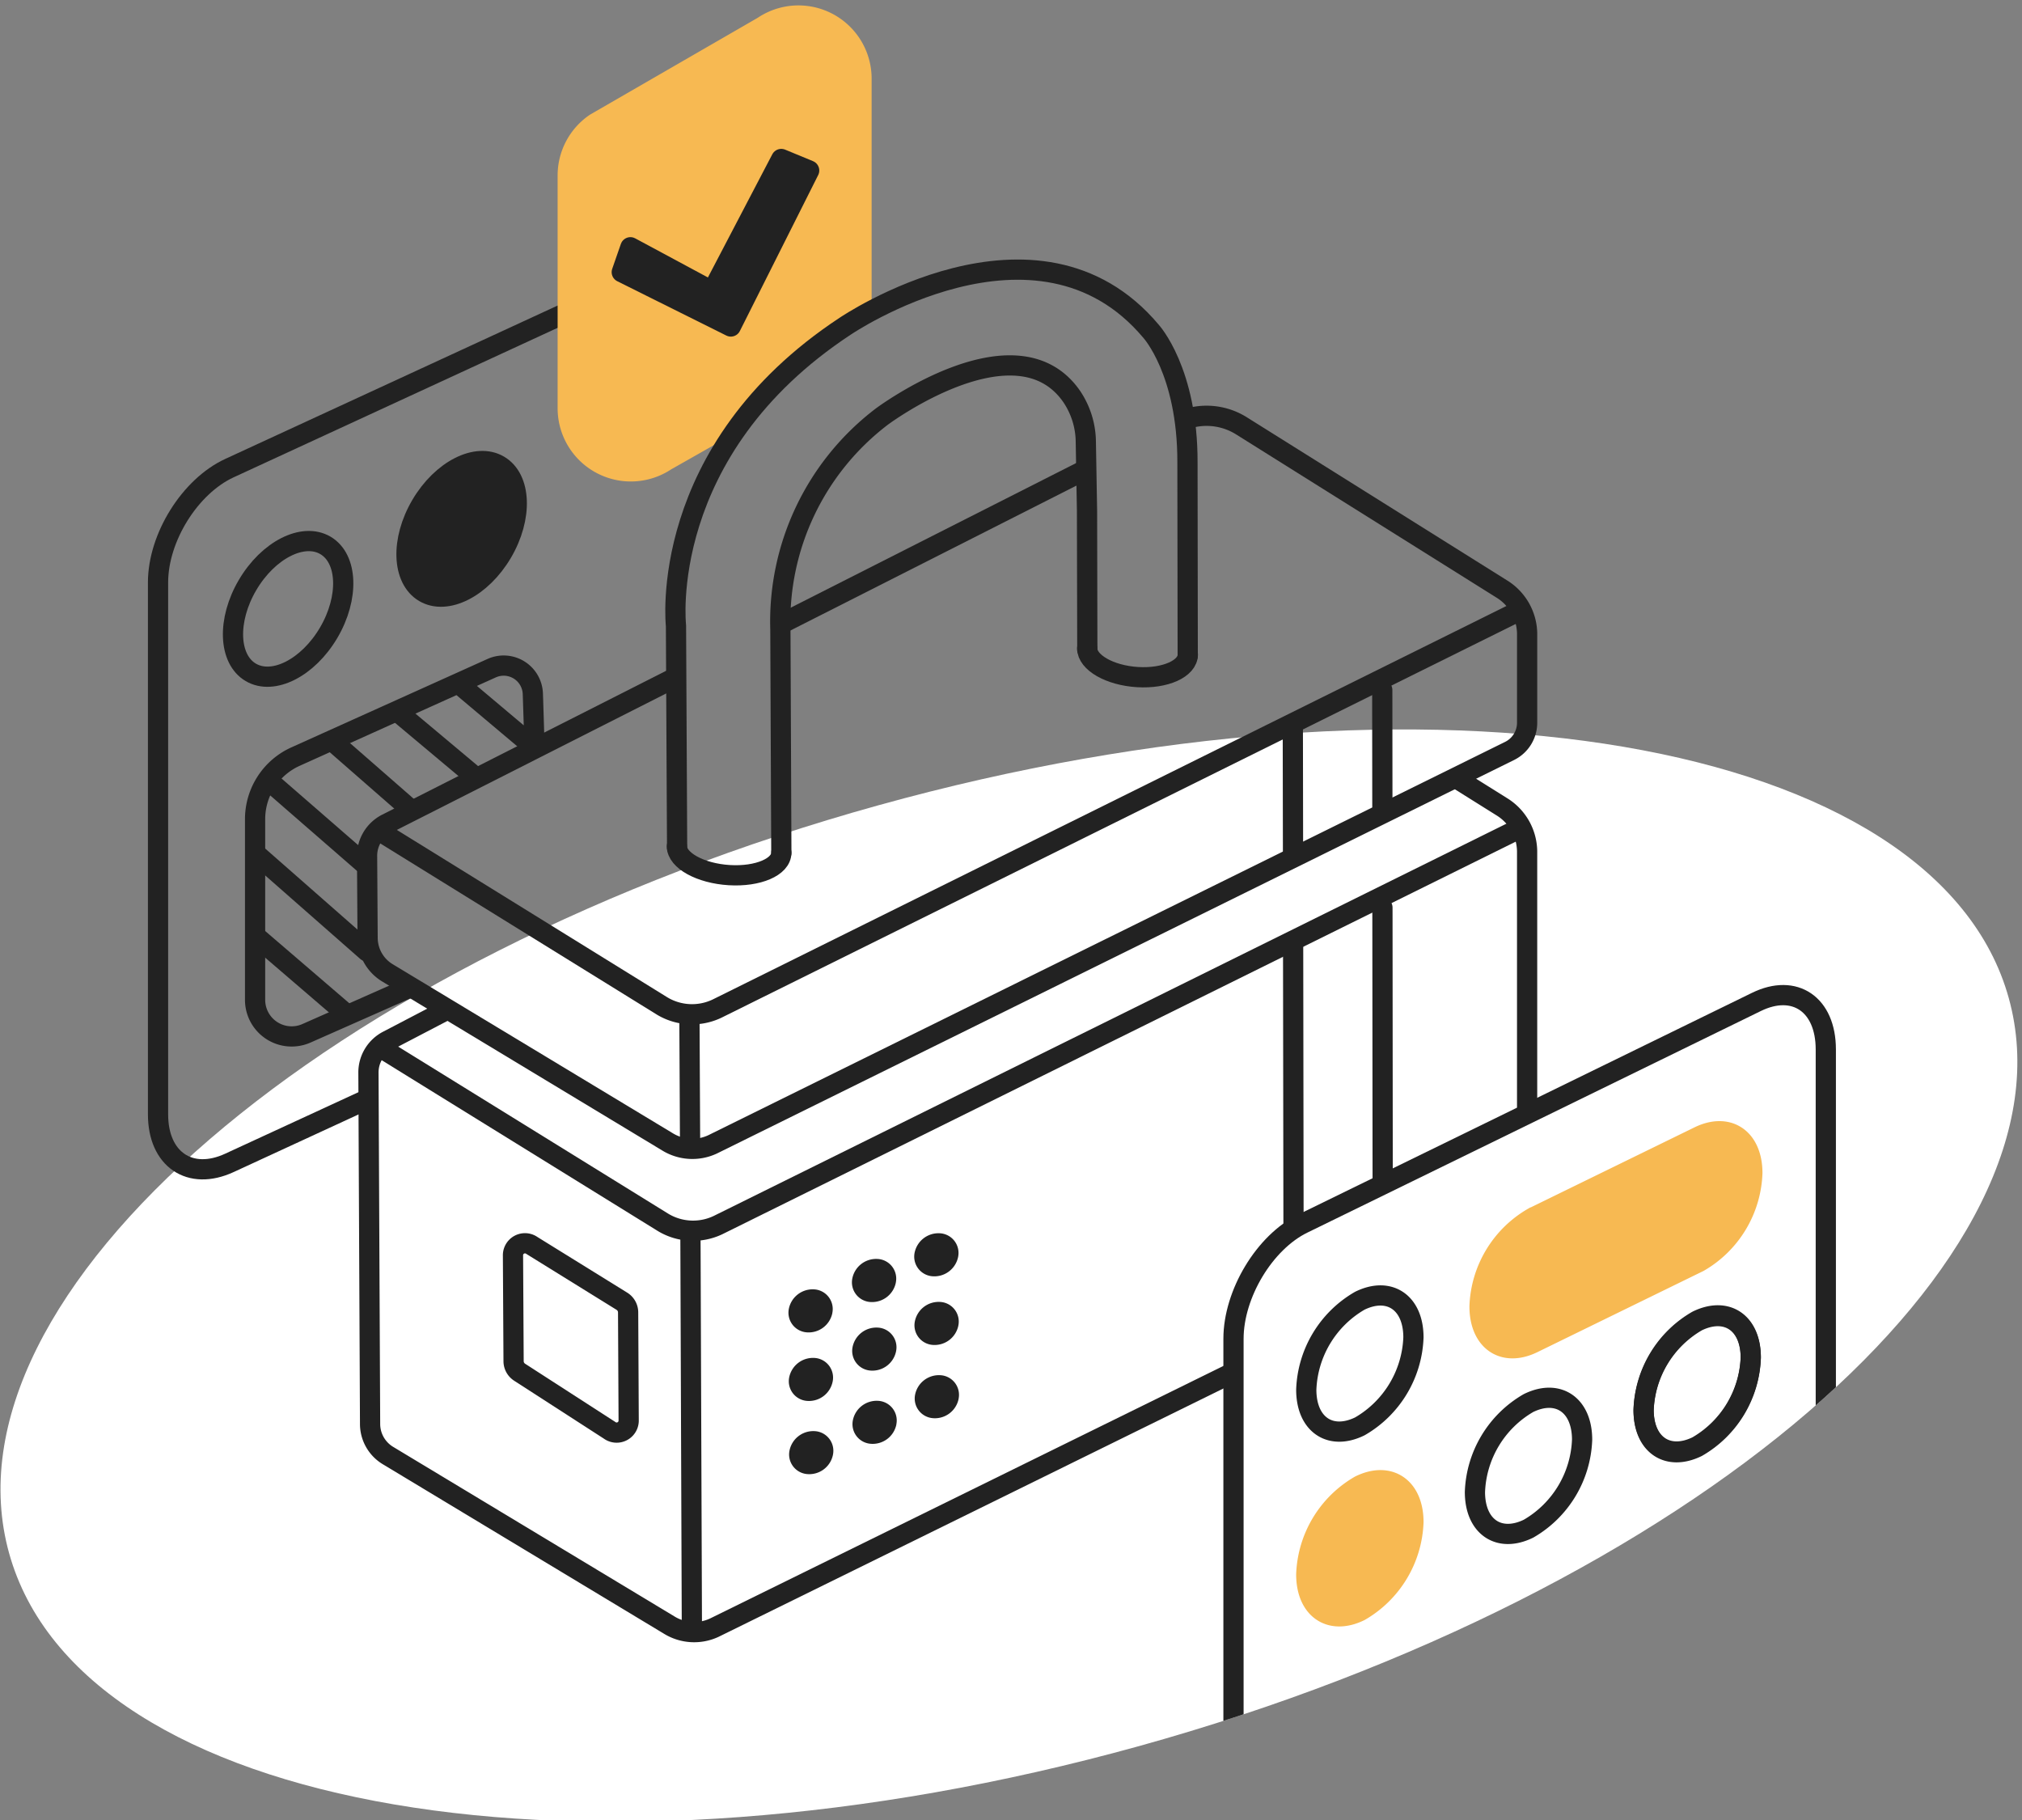 <?xml version="1.0" encoding="UTF-8"?>
<svg xmlns="http://www.w3.org/2000/svg" width="200" height="180" viewBox="0 0 200 180">
  <rect x="0" y="0" width="200" height="180" fill="#808080" stroke="none"/>
  <defs>
    <clipPath id="73yc5z0bxa">
      <path data-name="Rectangle 4904" transform="translate(881 2418)" style="fill:#e3dee9" d="M0 0h200v180H0z"></path>
    </clipPath>
    <clipPath id="hxqs1n5bfb">
      <path data-name="Rectangle 4915" style="fill:none" d="M0 0h200.541v205.393H0z"></path>
    </clipPath>
    <clipPath id="0s3yquxa4c">
      <path data-name="Path 9169" d="M60.917 1.547C6.3 16.708-5.232 141.92 1.9 167.612s57.189 34.228 111.808 19.067c50.184-13.93 86.758-43.02 86.834-67.579v-.149a23.519 23.519 0 0 0-.851-6.24C193.054 88.8 125.9-.007 72.588 0a43.533 43.533 0 0 0-11.671 1.547" style="fill:none"></path>
    </clipPath>
  </defs>
  <g data-name="Subcat_Global settings" transform="translate(-881 -2418)" style="clip-path:url(#73yc5z0bxa)">
    <g data-name="Group 9115">
      <g data-name="Group 9112">
        <g data-name="Group 9111" style="clip-path:url(#hxqs1n5bfb)" transform="translate(880 2404)">
          <path data-name="Path 9134" d="M199.691 112.711c7.131 25.691-31.365 58.808-85.984 73.968S9.031 193.3 1.9 167.612 33.265 108.8 87.883 93.644s104.677-6.624 111.808 19.067" style="fill:#fff"></path>
          <path data-name="Path 9135" d="m46.611 81.83 7.259 6.111c-.057-1.962-.113-3.8-.166-5.327a2.887 2.887 0 0 0-4.074-2.53l-8.668 3.907-10.731 4.837a6.787 6.787 0 0 0-4 6.186v17.872a3.618 3.618 0 0 0 5.081 3.309l10.008-4.426" style="stroke-width:2px;stroke-linecap:round;stroke-linejoin:round;stroke:#222;fill:none"></path>
          <path data-name="Line 1948" transform="translate(40.398 84.461)" style="stroke-width:2px;stroke-linecap:round;stroke-linejoin:round;stroke:#222;fill:none" d="m0 0 7.531 6.31"></path>
          <path data-name="Line 1949" transform="translate(34.188 87.571)" style="stroke-width:2px;stroke-linecap:round;stroke-linejoin:round;stroke:#222;fill:none" d="m0 0 7.435 6.494"></path>
          <path data-name="Line 1950" transform="translate(28.258 91.806)" style="stroke-width:2px;stroke-linecap:round;stroke-linejoin:round;stroke:#222;fill:none" d="m0 0 8.659 7.529"></path>
          <path data-name="Line 1951" transform="translate(26.47 98.583)" style="stroke-width:2px;stroke-linecap:round;stroke-linejoin:round;stroke:#222;fill:none" d="m0 0 10.824 9.506"></path>
          <path data-name="Line 1952" transform="translate(26.282 106.582)" style="stroke-width:2px;stroke-linecap:round;stroke-linejoin:round;stroke:#222;fill:none" d="m0 0 8.659 7.435"></path>
        </g>
      </g>
      <g data-name="Group 9114">
        <g data-name="Group 9113" style="clip-path:url(#0s3yquxa4c)" transform="translate(880 2404)">
          <path data-name="Path 9136" d="m37.053 122.845-13.359 6.164c-3.9 1.8-7.062-.346-7.062-4.791V71.605c0-4.445 3.162-9.507 7.062-11.307L69.856 39" style="stroke-width:2px;stroke-linecap:round;stroke-linejoin:round;stroke:#222;fill:none"></path>
          <ellipse data-name="Ellipse 292" cx="7.283" cy="4.654" rx="7.283" ry="4.654" transform="rotate(-59.54 79.198 20.018)" style="stroke-width:2px;stroke-linecap:round;stroke-linejoin:round;stroke:#222;fill:none"></ellipse>
          <path data-name="Path 9137" d="M52.114 63.788a10.394 10.394 0 0 1-5.453 8.731c-3.011 1.389-5.453-.267-5.453-3.7a10.394 10.394 0 0 1 5.453-8.731c3.012-1.39 5.453.267 5.453 3.7" style="fill:#222"></path>
          <ellipse data-name="Ellipse 293" cx="7.283" cy="4.654" rx="7.283" ry="4.654" transform="rotate(-59.509 80.895 1.036)" style="stroke-width:2px;stroke-linecap:round;stroke-linejoin:round;stroke:#222;fill:none"></ellipse>
          <path data-name="Path 9138" d="m174.731 181.8-44.862 21.92c-3.79 1.852-6.862-.25-6.862-4.7v-52.609c0-4.445 3.073-9.549 6.863-11.4l44.862-21.919c3.79-1.852 6.862.25 6.862 4.695V170.4c0 4.445-3.073 9.549-6.863 11.4z" style="stroke-width:2px;stroke-linecap:round;stroke-linejoin:round;stroke:#222;fill:none"></path>
          <path data-name="Path 9139" d="M140.806 146.268a10.606 10.606 0 0 1-5.3 8.8c-2.927 1.43-5.3-.193-5.3-3.626a10.6 10.6 0 0 1 5.3-8.8c2.927-1.43 5.3.194 5.3 3.626z" style="stroke-width:2px;stroke-linecap:round;stroke-linejoin:round;stroke:#222;fill:none"></path>
          <path data-name="Path 9140" d="M174.172 148.309a10.606 10.606 0 0 1-5.3 8.8c-2.927 1.43-5.3-.193-5.3-3.626a10.6 10.6 0 0 1 5.3-8.8c2.928-1.43 5.3.194 5.3 3.626z" style="stroke-width:2px;stroke-linecap:round;stroke-linejoin:round;stroke:#222;fill:none"></path>
          <path data-name="Path 9141" d="M140.806 164.539a10.606 10.606 0 0 1-5.3 8.8c-2.927 1.43-5.3-.193-5.3-3.626a10.6 10.6 0 0 1 5.3-8.8c2.926-1.43 5.3.194 5.3 3.626" style="fill:#f7b952"></path>
          <path data-name="Path 9142" d="M140.806 164.539a10.606 10.606 0 0 1-5.3 8.8c-2.927 1.43-5.3-.193-5.3-3.626a10.6 10.6 0 0 1 5.3-8.8c2.927-1.43 5.3.194 5.3 3.626z" style="stroke:#f7b952;stroke-width:2px;stroke-linecap:round;stroke-linejoin:round;fill:none"></path>
          <path data-name="Path 9143" d="M157.489 156.388a10.606 10.606 0 0 1-5.3 8.8c-2.927 1.43-5.3-.193-5.3-3.626a10.6 10.6 0 0 1 5.3-8.8c2.927-1.43 5.3.194 5.3 3.626z" style="stroke-width:2px;stroke-linecap:round;stroke-linejoin:round;stroke:#222;fill:none"></path>
          <path data-name="Path 9144" d="M174.172 148.237a10.606 10.606 0 0 1-5.3 8.8c-2.927 1.43-5.3-.193-5.3-3.626a10.6 10.6 0 0 1 5.3-8.8c2.928-1.43 5.3.189 5.3 3.626z" style="stroke-width:2px;stroke-linecap:round;stroke-linejoin:round;stroke:#222;fill:none"></path>
          <path data-name="Path 9145" d="m152.636 146.826 16.4-8.015a10.591 10.591 0 0 0 5.292-8.791c0-3.428-2.37-5.049-5.292-3.621l-16.4 8.015a10.588 10.588 0 0 0-5.292 8.791c0 3.428 2.37 5.049 5.292 3.621" style="fill:#f7b952"></path>
          <path data-name="Path 9146" d="m152.636 146.826 16.4-8.015a10.591 10.591 0 0 0 5.292-8.791c0-3.428-2.37-5.049-5.292-3.621l-16.4 8.015a10.588 10.588 0 0 0-5.292 8.791c0 3.428 2.37 5.049 5.292 3.621z" style="stroke-miterlimit:10;stroke:#f7b952;stroke-width:2px;fill:none"></path>
          <path data-name="Path 9147" d="M84.608 46.255s.976-.661 2.606-1.527V21.776a7.239 7.239 0 0 0-11.269-6.015l-16.579 9.574a7.239 7.239 0 0 0-3.21 6.014v23.03a7.24 7.24 0 0 0 11.227 6.043l6.1-3.459a39.492 39.492 0 0 1 11.125-10.708" style="fill:#f7b952"></path>
          <path data-name="Path 9148" d="M73.287 46.291 62.5 40.917l.856-2.463 8.083 4.346 6.837-13.076 2.76 1.139z" style="fill:#222"></path>
          <path data-name="Path 9149" d="M73.287 46.291 62.5 40.917l.856-2.463 8.083 4.346 6.837-13.076 2.76 1.139z" style="stroke-width:2px;stroke-linecap:round;stroke-linejoin:round;stroke:#222;fill:none"></path>
          <path data-name="Path 9150" d="M67.348 81.232 39.266 95.458a3.553 3.553 0 0 0-1.958 3.222l.053 8.159a4.065 4.065 0 0 0 2 3.4L67 126.916a4.707 4.707 0 0 0 4.493.259l78.811-38.9a3.112 3.112 0 0 0 1.747-2.814v-8.807a5.271 5.271 0 0 0-2.522-4.411l-25.7-16.106a6.489 6.489 0 0 0-4.693-.9" style="stroke-width:2px;stroke-linecap:round;stroke-linejoin:round;stroke:#222;fill:none"></path>
          <path data-name="Line 1953" transform="translate(78.388 60.603)" style="stroke-width:2px;stroke-linecap:round;stroke-linejoin:round;stroke:#222;fill:none" d="M29.68 0 0 15.036"></path>
          <path data-name="Path 9151" d="m38.679 96.282 27.812 17.21a5.746 5.746 0 0 0 5.431.262l79.484-39.4" style="stroke-width:2px;stroke-linecap:round;stroke-linejoin:round;stroke:#222;fill:none"></path>
          <path data-name="Line 1954" transform="translate(69.192 114.47)" style="stroke-width:2px;stroke-linecap:round;stroke-linejoin:round;stroke:#222;fill:none" d="M.065 12.63 0 0"></path>
          <path data-name="Path 9152" d="M152.05 123.947V98.179a5.26 5.26 0 0 0-2.519-4.4l-4.481-2.806" style="stroke-width:2px;stroke-linecap:round;stroke-linejoin:round;stroke:#222;fill:none"></path>
          <path data-name="Path 9153" d="m45.1 113.924-5.7 2.976a3.539 3.539 0 0 0-1.956 3.213l.162 34.8a3.656 3.656 0 0 0 1.806 3.064l27.766 16.736a4.71 4.71 0 0 0 4.483.261l51.2-25.186" style="stroke-width:2px;stroke-linecap:round;stroke-linejoin:round;stroke:#222;fill:none"></path>
          <path data-name="Path 9154" d="M38.816 117.717 66.594 134.9a5.748 5.748 0 0 0 5.425.263l79.388-39.278" style="stroke-width:2px;stroke-linecap:round;stroke-linejoin:round;stroke:#222;fill:none"></path>
          <path data-name="Line 1955" transform="translate(69.292 135.872)" style="stroke-width:2px;stroke-linecap:round;stroke-linejoin:round;stroke:#222;fill:none" d="M.142 38.851 0 0"></path>
          <path data-name="Line 1956" transform="translate(137.739 103.759)" style="stroke-width:2px;stroke-linecap:round;stroke-linejoin:round;stroke:#222;fill:none" d="m0 0 .024 27.247"></path>
          <path data-name="Line 1957" transform="translate(128.905 107.267)" style="stroke-width:2px;stroke-linecap:round;stroke-linejoin:round;stroke:#222;fill:none" d="m0 0 .039 27.975"></path>
          <path data-name="Line 1958" transform="translate(137.722 82.238)" style="stroke-width:2px;stroke-linecap:round;stroke-linejoin:round;stroke:#222;fill:none" d="m0 0 .011 11.545"></path>
          <path data-name="Line 1959" transform="translate(128.876 86.065)" style="stroke-width:2px;stroke-linecap:round;stroke-linejoin:round;stroke:#222;fill:none" d="m0 0 .019 12.627"></path>
          <path data-name="Path 9155" d="m63.129 143.775.054 10.756a1.189 1.189 0 0 1-1.9.919l-8.872-5.727a1.306 1.306 0 0 1-.611-1.076l-.06-10.53a1.187 1.187 0 0 1 1.878-.934l8.878 5.5a1.308 1.308 0 0 1 .633 1.092z" style="stroke-width:2px;stroke-linecap:round;stroke-linejoin:round;stroke:#222;fill:none"></path>
          <path data-name="Path 9156" d="M95.77 138.31a2.4 2.4 0 0 1-2.6 1.909 1.948 1.948 0 0 1-1.709-2.3 2.406 2.406 0 0 1 2.475-1.948 1.947 1.947 0 0 1 1.832 2.344" style="fill:#222"></path>
          <path data-name="Path 9157" d="M89.609 140.854a2.4 2.4 0 0 1-2.6 1.909 1.949 1.949 0 0 1-1.708-2.305 2.4 2.4 0 0 1 2.473-1.947 1.946 1.946 0 0 1 1.832 2.343" style="fill:#222"></path>
          <path data-name="Path 9158" d="M83.331 143.857a2.393 2.393 0 0 1-2.6 1.908 1.948 1.948 0 0 1-1.709-2.3 2.4 2.4 0 0 1 2.471-1.947 1.947 1.947 0 0 1 1.833 2.343" style="fill:#222"></path>
          <path data-name="Path 9159" d="M95.794 145.1a2.4 2.4 0 0 1-2.6 1.908 1.947 1.947 0 0 1-1.708-2.3 2.4 2.4 0 0 1 2.473-1.947 1.946 1.946 0 0 1 1.832 2.343" style="fill:#222"></path>
          <path data-name="Path 9160" d="M89.634 147.638a2.394 2.394 0 0 1-2.6 1.907 1.948 1.948 0 0 1-1.708-2.3A2.4 2.4 0 0 1 87.8 145.3a1.946 1.946 0 0 1 1.832 2.342" style="fill:#222"></path>
          <path data-name="Path 9161" d="M83.359 150.639a2.39 2.39 0 0 1-2.594 1.906 1.948 1.948 0 0 1-1.709-2.3 2.4 2.4 0 0 1 2.471-1.945 1.946 1.946 0 0 1 1.832 2.341" style="fill:#222"></path>
          <path data-name="Path 9162" d="M95.819 152.347a2.393 2.393 0 0 1-2.6 1.906 1.946 1.946 0 0 1-1.708-2.3 2.4 2.4 0 0 1 2.473-1.945 1.944 1.944 0 0 1 1.831 2.341" style="fill:#222"></path>
          <path data-name="Path 9163" d="M89.662 154.886a2.392 2.392 0 0 1-2.6 1.9 1.946 1.946 0 0 1-1.707-2.3 2.4 2.4 0 0 1 2.471-1.944 1.944 1.944 0 0 1 1.831 2.34" style="fill:#222"></path>
          <path data-name="Path 9164" d="M83.388 157.884a2.389 2.389 0 0 1-2.593 1.9 1.946 1.946 0 0 1-1.708-2.3 2.4 2.4 0 0 1 2.47-1.944 1.945 1.945 0 0 1 1.831 2.34" style="fill:#222"></path>
          <path data-name="Path 9165" d="m67.974 97.846-.111-21.957S65.9 58.558 84.609 46.255c0 0 18.967-12.9 30.235.5 0 0 3.64 3.958 3.61 13l.026 19.085" style="stroke-width:2px;stroke-linecap:round;stroke-linejoin:round;stroke:#222;fill:none"></path>
          <path data-name="Path 9166" d="m78.284 98.355-.095-22.1A25.461 25.461 0 0 1 88.227 55.2s13.279-9.911 18.774-1.99a8.152 8.152 0 0 1 1.4 4.515l.118 6.8.029 13.685" style="stroke-width:2px;stroke-linecap:round;stroke-linejoin:round;stroke:#222;fill:none"></path>
          <path data-name="Path 9167" d="M78.282 98.334c.006 1.4-2.3 2.392-5.154 2.217S67.959 99.1 67.952 97.7" style="stroke-width:2px;stroke-linecap:round;stroke-linejoin:round;stroke:#222;fill:none"></path>
          <path data-name="Path 9168" d="M118.491 78.726c0 1.4-2.225 2.407-4.974 2.24s-4.979-1.443-4.982-2.847" style="stroke-width:2px;stroke-linecap:round;stroke-linejoin:round;stroke:#222;fill:none"></path>
        </g>
      </g>
    </g>
  </g>
</svg>
